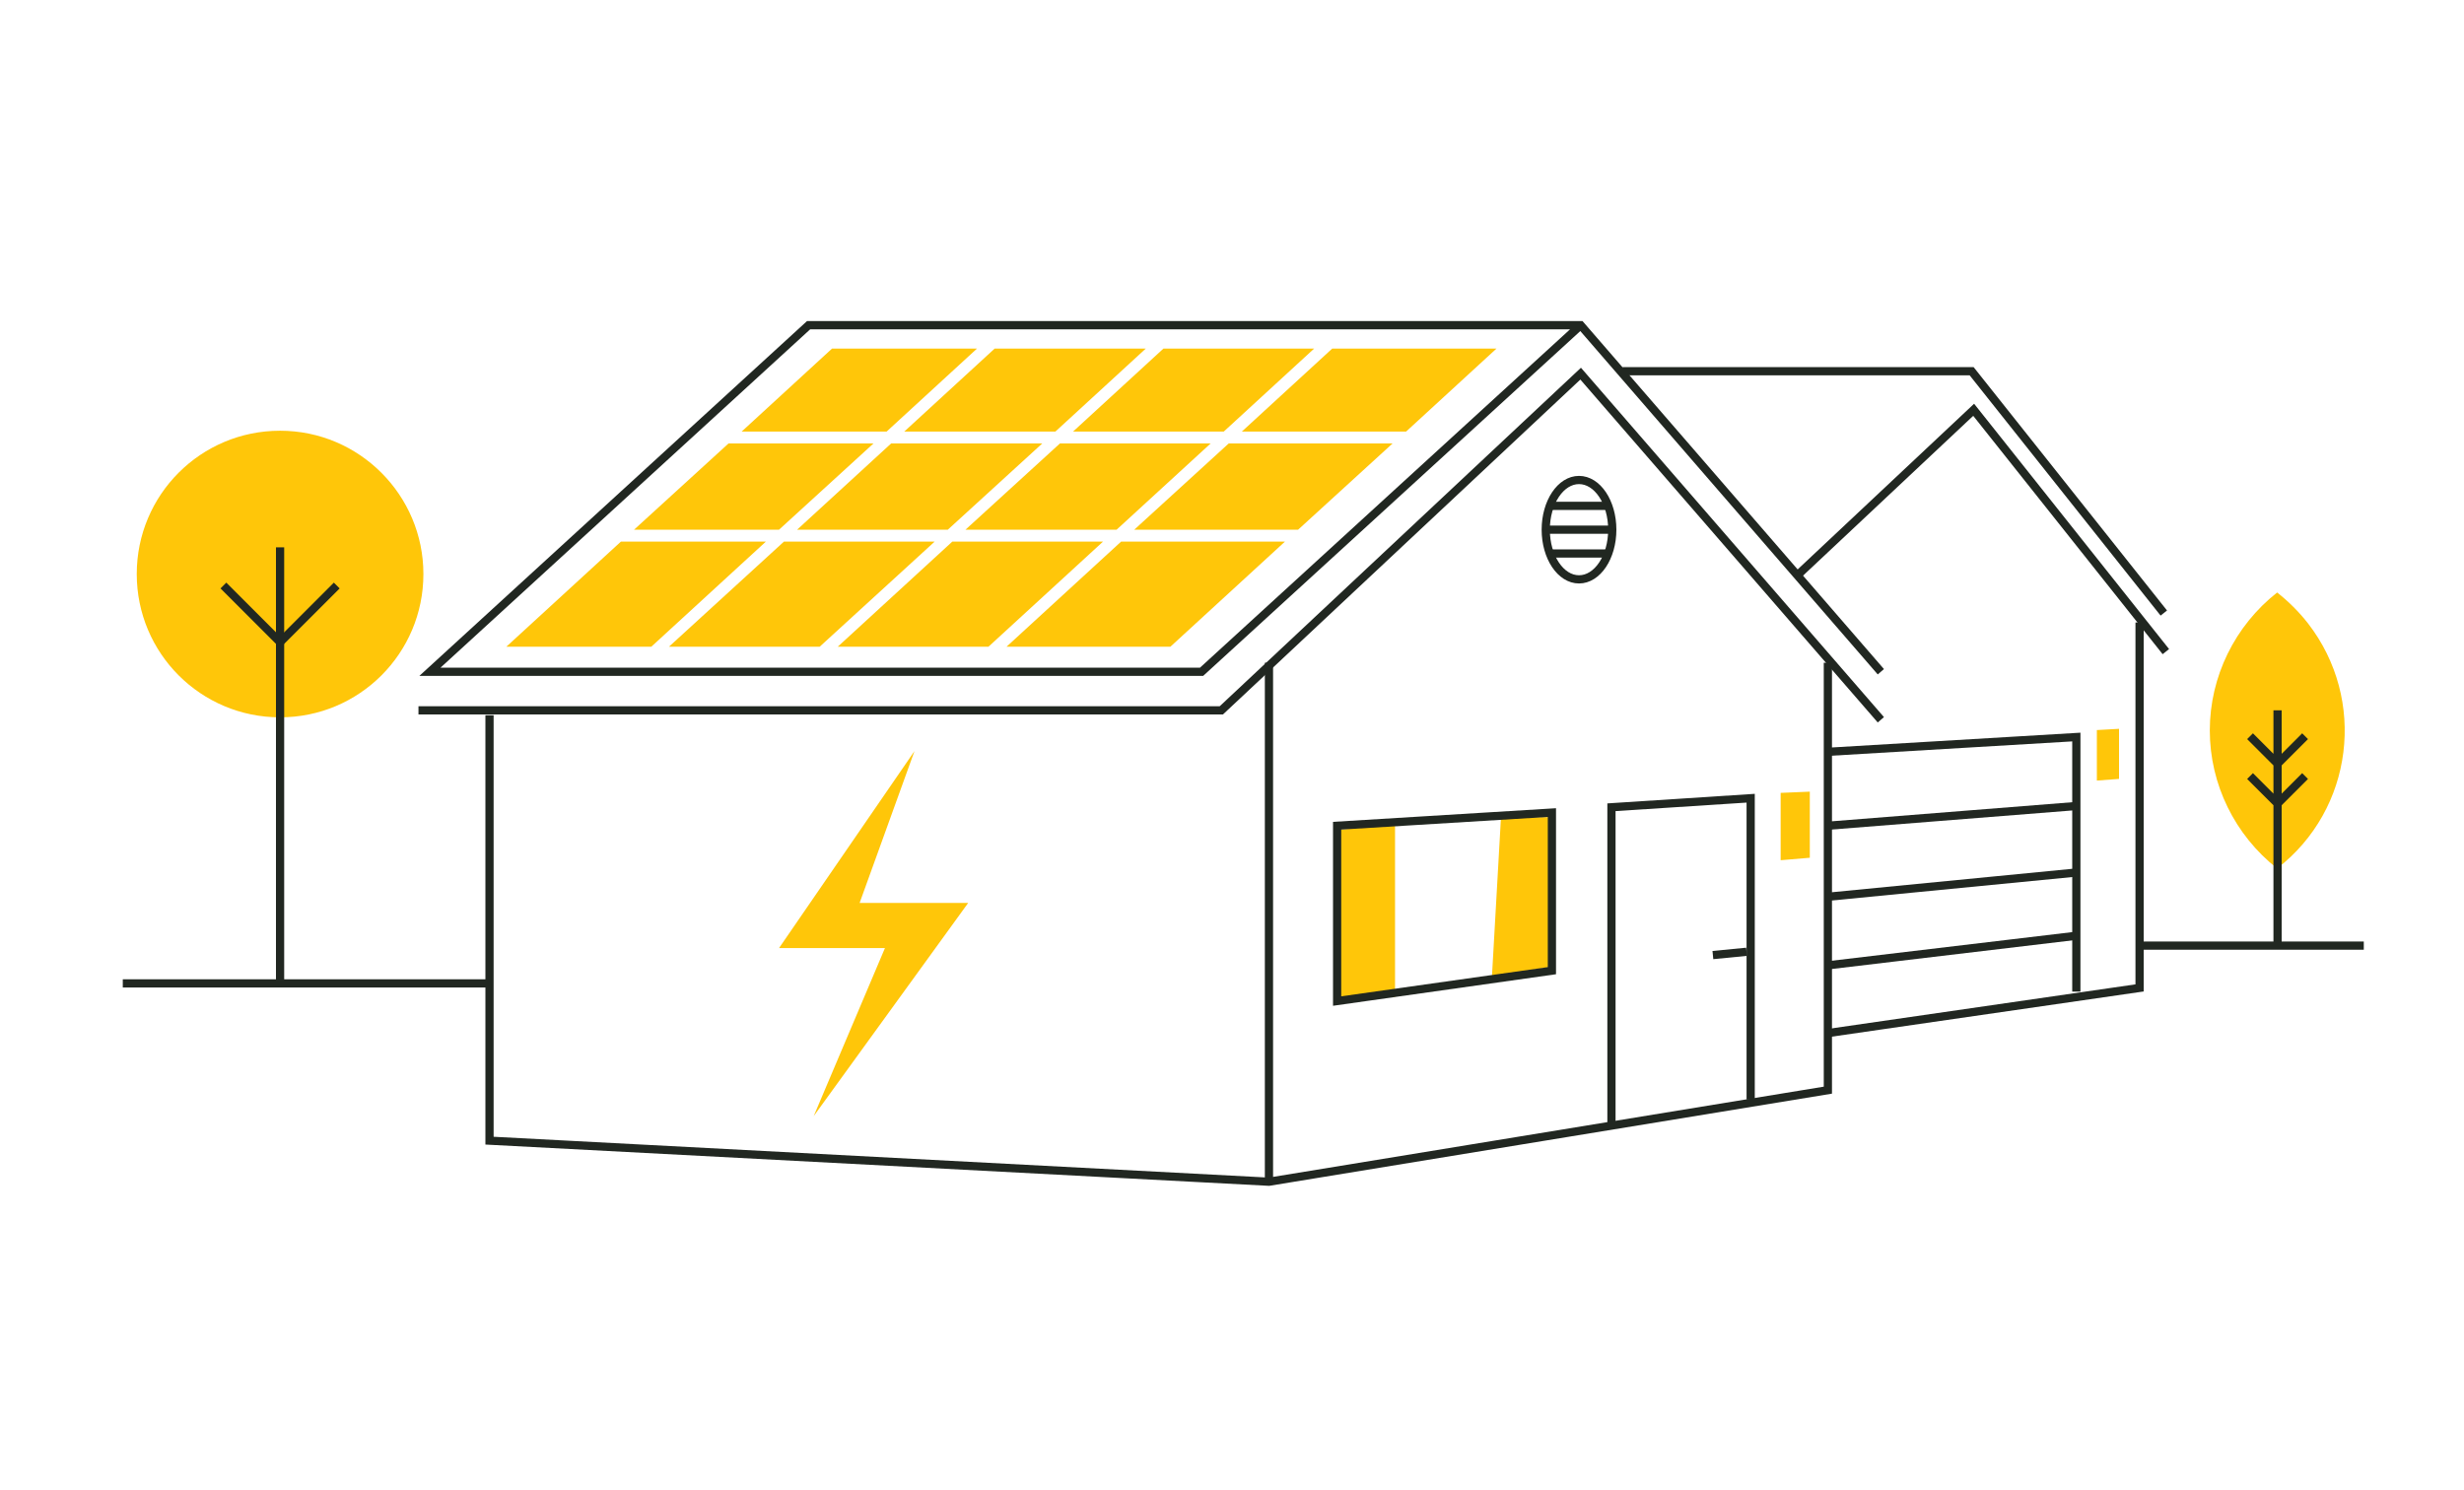 <?xml version="1.0" encoding="utf-8"?>
<!-- Generator: Adobe Illustrator 24.3.0, SVG Export Plug-In . SVG Version: 6.00 Build 0)  -->
<svg version="1.1" id="Layer_1" xmlns="http://www.w3.org/2000/svg" xmlns:xlink="http://www.w3.org/1999/xlink" x="0px" y="0px"
	 viewBox="0 0 600 363" style="enable-background:new 0 0 600 363;" xml:space="preserve">
<style type="text/css">
	.st0{fill:none;}
	.st1{fill:#FFC609;}
	.st2{fill:none;stroke:#212721;stroke-width:2;stroke-miterlimit:10;}
	.st3{fill:#FFC609;stroke:#FFC609;stroke-width:2;stroke-linecap:round;stroke-miterlimit:10;}
</style>
<rect class="st0" width="600" height="363"/>
<path class="st1" d="M103.1,139.8c0,19.3-15.6,34.9-34.9,34.9c-19.3,0-34.9-15.6-34.9-34.9c0-19.3,15.6-34.9,34.9-34.9c0,0,0,0,0,0
	C87.5,104.9,103.1,120.6,103.1,139.8"/>
<path class="st2" d="M68.2,239.9V133.3"/>
<line class="st2" x1="68.2" y1="156.4" x2="54.4" y2="142.6"/>
<line class="st2" x1="82" y1="142.6" x2="68.2" y2="156.4"/>
<polyline class="st2" points="392.4,273.9 392.4,196.6 426.3,194.4 426.3,267.8 "/>
<line class="st2" x1="417.1" y1="232.6" x2="425.3" y2="231.8"/>
<polygon class="st3" points="202.5,264.1 217,229.9 191.6,229.9 219.1,189.9 207.9,220.9 233.8,220.9 "/>
<path class="st1" d="M538.1,177.9c0,13.1,6.1,25.5,16.4,33.6c18.6-14.4,21.9-41.1,7.5-59.7c-2.2-2.8-4.7-5.3-7.5-7.5
	C544.2,152.4,538.1,164.8,538.1,177.9"/>
<path class="st2" d="M561.3,179.3l-6.7,6.7l-6.7-6.7 M561.3,189l-6.7,6.7l-6.7-6.7 M554.6,230.5V173"/>
<path class="st2" d="M309,161.4v126.4"/>
<path class="st2" d="M384.9,79.2l-92.3,84.4H104.7l92.2-84.4H384.9l73.1,84.4 M458,175.3L384.9,91l-87.5,82H101.9"/>
<polyline class="st2" points="119.2,174.2 119.2,277.8 309,287.8 445.1,265.5 445.1,161.4 "/>
<polyline class="st2" points="521,151.6 521,240.6 445.1,251.6 "/>
<polygon class="st1" points="199.6,157.5 227.6,131.9 190.9,131.9 162.9,157.5 "/>
<polygon class="st1" points="268.6,131.9 231.9,131.9 204,157.5 240.7,157.5 "/>
<polygon class="st1" points="194.1,129 230.8,129 253.8,108 217,108 "/>
<polygon class="st1" points="154.4,129 189.7,129 212.7,108 177.4,108 "/>
<polygon class="st1" points="320,84.9 283.3,84.9 261.3,105.1 298,105.1 "/>
<polygon class="st1" points="220.2,105.1 257,105.1 279,84.9 242.2,84.9 "/>
<polygon class="st1" points="186.5,131.9 151.2,131.9 123.3,157.5 158.6,157.5 "/>
<polygon class="st1" points="215.9,105.1 237.9,84.9 202.6,84.9 180.6,105.1 "/>
<polygon class="st1" points="273,131.9 245.1,157.5 285,157.5 312.9,131.9 "/>
<polygon class="st1" points="324.4,84.9 302.4,105.1 342.4,105.1 364.4,84.9 "/>
<polygon class="st1" points="339.1,108 299.2,108 276.2,129 316.1,129 "/>
<polygon class="st1" points="294.8,108 258.1,108 235.1,129 271.9,129 "/>
<ellipse class="st2" cx="384.5" cy="129" rx="8.1" ry="12.1"/>
<line class="st2" x1="376.4" y1="129" x2="392.6" y2="129"/>
<line class="st2" x1="377.4" y1="123.2" x2="391.5" y2="123.2"/>
<line class="st2" x1="377.4" y1="134.8" x2="391.5" y2="134.8"/>
<polygon class="st1" points="440.7,208.9 433.6,209.5 433.6,193.1 440.7,192.8 "/>
<polygon class="st1" points="516,189.7 510.6,190.1 510.6,177.8 516,177.5 "/>
<polygon class="st1" points="339.7,242.8 326,242.8 326,202.1 339.7,200.7 "/>
<polygon class="st1" points="377.5,235.5 363.3,237.8 365.5,199 377.5,199 "/>
<polygon class="st2" points="377.9,236.4 325.6,243.8 325.6,201.1 377.9,197.9 "/>
<polyline class="st2" points="445.1,183.1 505.6,179.5 505.6,241.5 "/>
<line class="st2" x1="445.1" y1="201.1" x2="505.6" y2="196.3"/>
<line class="st2" x1="445.1" y1="218.4" x2="505.6" y2="212.5"/>
<line class="st2" x1="445.1" y1="235.1" x2="505.6" y2="227.9"/>
<path class="st2" d="M395.1,90.4h85l46.8,58.9 M527.4,158.7l-46.8-58.9l-42.7,40.1"/>
<path class="st2" d="M452.2,132"/>
<line class="st2" x1="521" y1="230.3" x2="575.6" y2="230.3"/>
<line class="st2" x1="29.9" y1="239.5" x2="119.2" y2="239.5"/>
</svg>
